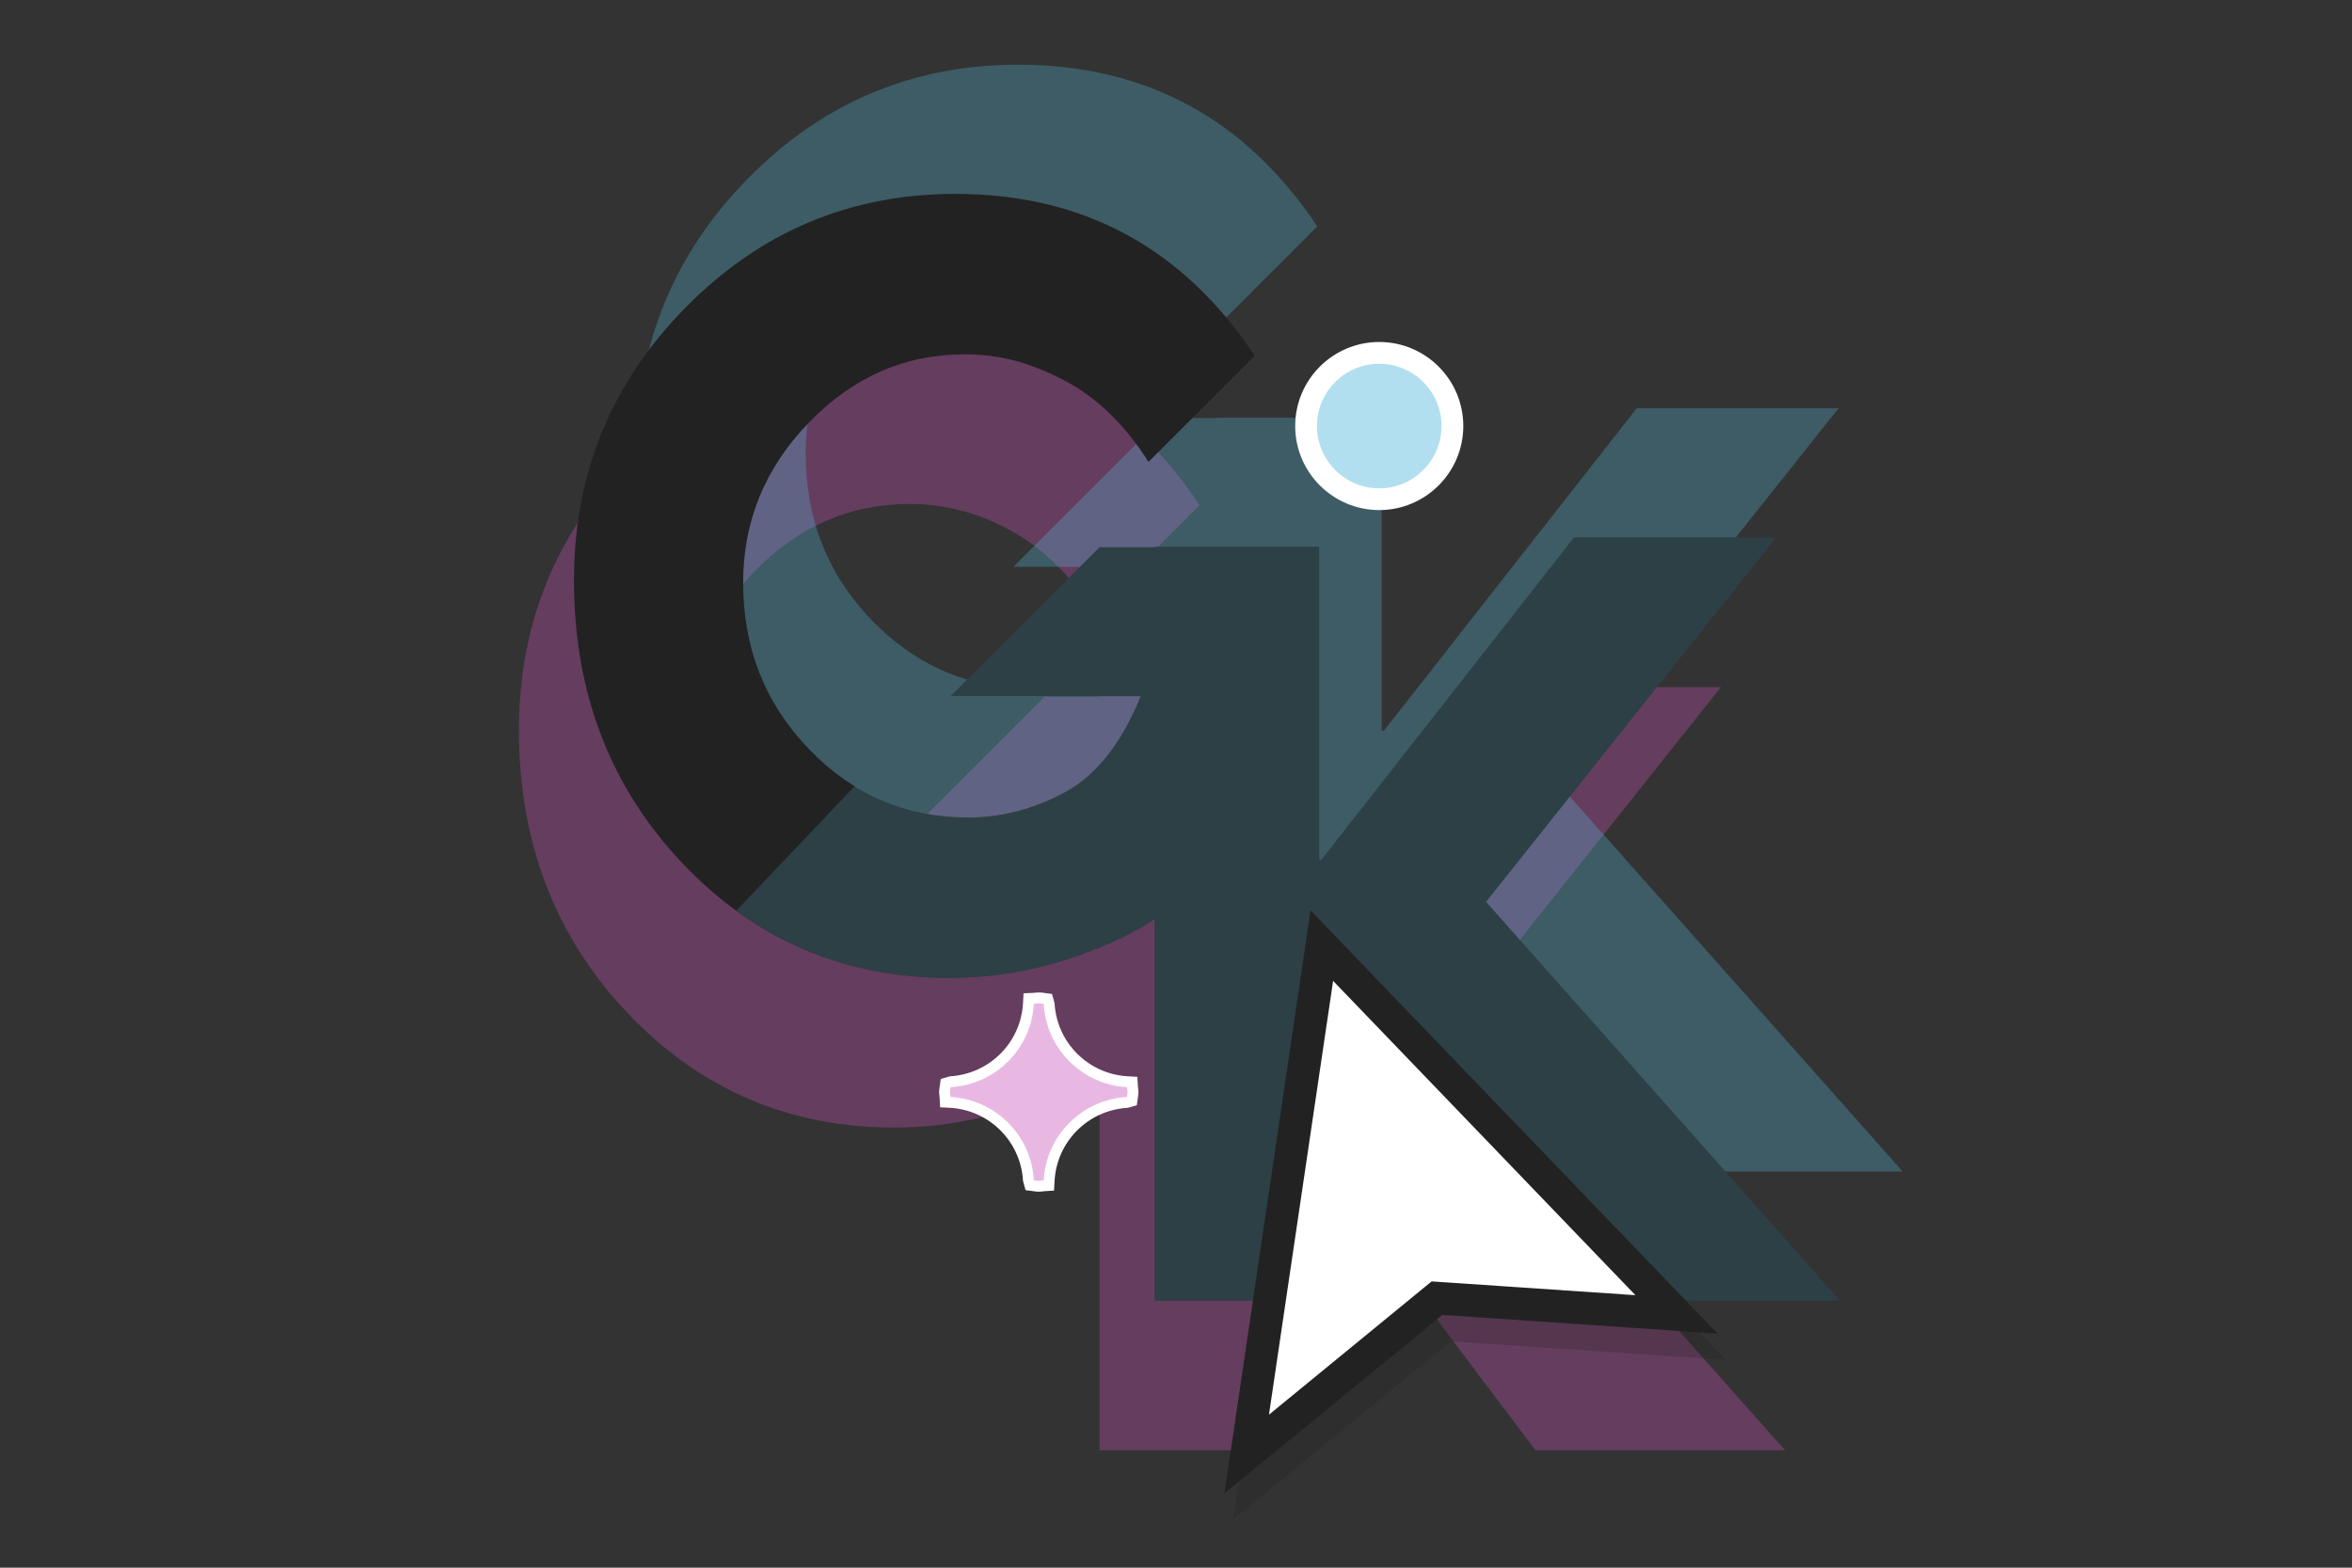 <?xml version="1.0" encoding="utf-8"?>
<!-- Generator: Adobe Illustrator 15.0.0, SVG Export Plug-In . SVG Version: 6.00 Build 0)  -->
<!DOCTYPE svg PUBLIC "-//W3C//DTD SVG 1.1//EN" "http://www.w3.org/Graphics/SVG/1.1/DTD/svg11.dtd">
<svg version="1.1" id="Layer_1" xmlns="http://www.w3.org/2000/svg" xmlns:xlink="http://www.w3.org/1999/xlink" x="0px" y="0px"
	 width="108px" height="72px" viewBox="0 0 108 72" enable-background="new 0 0 108 72" xml:space="preserve">
<rect x="0" y="0" width="108" height="72" fill="#333333" stroke="none"/>
<path opacity="0.3" fill="#D856C5" enable-background="new    " d="M65.709,48.293l13.315-16.737h-9.271L58.148,46.358h-0.106
	V31.988h-7.554v0.018H47.96l-6.833,6.834h8.727c-0.871,2.153-2.025,3.621-3.456,4.403c-1.434,0.783-2.924,1.176-4.472,1.176
	c-2.847,0-5.281-1.044-7.302-3.135c-2.019-2.093-3.028-4.643-3.028-7.649c0-2.83,1.009-5.286,3.028-7.368
	c2.021-2.082,4.401-3.123,7.142-3.123c1.691,0,3.31,0.448,4.859,1.347c1.403,0.814,2.59,2.026,3.584,3.594l4.877-4.88
	c-3.284-4.933-7.857-7.428-13.747-7.428c-4.822,0-8.948,1.733-12.373,5.204c-3.425,3.47-5.138,7.654-5.138,12.547
	c0,5.16,1.664,9.494,4.993,13.001c3.327,3.504,7.411,5.258,12.252,5.258c2.669,0,5.312-0.617,7.929-1.854
	c0.521-0.247,1.007-0.545,1.488-0.849v17.524h7.554V50.202h0.106l12.355,16.405h11.461L65.709,48.293z"/>
<path opacity="0.3" fill="#56BDD8" enable-background="new    " d="M71.111,35.488l13.314-16.736h-9.271L63.55,33.555h-0.105V19.184
	H55.89v0.018h-2.526l-6.835,6.834h8.727c-0.871,2.152-2.023,3.621-3.457,4.404c-1.434,0.781-2.923,1.175-4.471,1.175
	c-2.848,0-5.281-1.045-7.303-3.136c-2.019-2.092-3.028-4.641-3.028-7.649c0-2.829,1.009-5.286,3.028-7.368
	c2.021-2.082,4.401-3.123,7.142-3.123c1.691,0,3.309,0.448,4.859,1.346c1.402,0.815,2.592,2.027,3.584,3.594l4.877-4.879
	C57.203,5.467,52.63,2.971,46.74,2.971c-4.822,0-8.947,1.733-12.373,5.205c-3.425,3.47-5.138,7.653-5.138,12.546
	c0,5.16,1.664,9.495,4.992,13.002c3.328,3.504,7.411,5.257,12.252,5.257c2.67,0,5.313-0.616,7.93-1.854
	c0.521-0.246,1.006-0.543,1.487-0.848v17.525h7.556V37.398h0.106l12.355,16.406h11.46L71.111,35.488z"/>
<g>
	<path fill="#B1DFEF" d="M66.692,19.565c0,1.856-1.506,3.361-3.359,3.361l0,0c-1.855,0-3.36-1.504-3.36-3.361l0,0
		c0-1.854,1.505-3.359,3.36-3.359l0,0C65.187,16.207,66.692,17.711,66.692,19.565L66.692,19.565z"/>
	<path fill="#FFFFFF" d="M63.333,23.426c-2.129,0-3.86-1.732-3.86-3.861c0-2.128,1.731-3.859,3.86-3.859
		c2.128,0,3.859,1.731,3.859,3.859C67.192,21.694,65.461,23.426,63.333,23.426z M63.333,16.707c-1.577,0-2.86,1.283-2.86,2.859
		c0,1.578,1.283,2.861,2.86,2.861s2.859-1.283,2.859-2.861C66.192,17.989,64.91,16.707,63.333,16.707z"/>
</g>
<g>
	<polygon opacity="0.25" fill="#222222" enable-background="new    " points="60.575,43.022 56.62,69.795 66.625,61.6 79.26,62.456 
			"/>
	<path fill="#222222" d="M68.236,41.42l13.315-16.737H72.28L60.679,39.487h-0.107V25.116h-7.555v0.019H50.49l-6.834,6.834h8.727
		c-0.872,2.151-2.023,3.621-3.456,4.403c-1.434,0.781-2.925,1.175-4.473,1.175c-2.846,0-5.281-1.044-7.301-3.135
		c-2.019-2.093-3.029-4.642-3.029-7.65c0-2.829,1.01-5.285,3.029-7.366c2.021-2.083,4.401-3.123,7.142-3.123
		c1.69,0,3.31,0.448,4.859,1.347c1.402,0.814,2.591,2.027,3.583,3.593l4.877-4.879c-3.284-4.933-7.856-7.429-13.747-7.429
		c-4.822,0-8.947,1.733-12.373,5.205c-3.425,3.47-5.138,7.653-5.138,12.546c0,5.16,1.664,9.495,4.992,13.002
		c3.328,3.504,7.412,5.257,12.253,5.257c2.669,0,5.312-0.616,7.929-1.854c0.52-0.245,1.006-0.544,1.487-0.848v17.524h7.555V43.331
		h0.106l12.355,16.403h11.46L68.236,41.42z"/>
	<path opacity="0.2" fill="#56BDD8" enable-background="new    " d="M81.555,24.684H72.28L60.679,39.487h-0.107V25.116h-7.555v0.019
		H50.49l-6.834,6.834h8.727c-0.872,2.151-2.023,3.621-3.456,4.403c-1.434,0.781-2.925,1.175-4.473,1.175
		c-1.925,0-3.657-0.491-5.205-1.446l-5.434,5.721c2.82,2.057,6.079,3.092,9.785,3.092c2.669,0,5.312-0.616,7.929-1.854
		c0.52-0.245,1.006-0.544,1.487-0.848v17.524h7.555V43.331h0.106l12.355,16.403h11.46L68.238,41.42L81.555,24.684z"/>
	<g>
		<polyline fill="#FFFFFF" points="65.982,59.618 57.246,66.78 60.696,43.431 76.979,60.363 65.982,59.618 		"/>
		<path fill="#222222" d="M56.225,68.586l3.954-26.772l18.687,19.434l-12.638-0.859L56.225,68.586z M61.214,45.049l-2.945,19.924
			l7.468-6.121l9.359,0.633L61.214,45.049z"/>
	</g>
</g>
<g>
	<path fill="#E8B8E3" d="M51.752,49.931c-2.067-0.118-3.713-1.761-3.828-3.829c-0.076-0.005-0.148-0.022-0.225-0.022
		c-0.077,0-0.149,0.02-0.226,0.022c-0.114,2.066-1.76,3.711-3.828,3.829c-0.004,0.073-0.023,0.148-0.023,0.226
		c0,0.076,0.02,0.15,0.023,0.225c2.068,0.115,3.713,1.761,3.828,3.829c0.076,0.005,0.148,0.021,0.226,0.021
		c0.077,0,0.149-0.017,0.225-0.021c0.114-2.067,1.762-3.713,3.828-3.829c0.004-0.074,0.023-0.148,0.023-0.225
		C51.776,50.079,51.757,50.004,51.752,49.931z"/>
	<path fill="#FFFFFF" d="M47.7,54.731c-0.067,0-0.132-0.007-0.197-0.016l-0.412-0.054l-0.116-0.425
		c-0.101-1.812-1.544-3.256-3.357-3.357l-0.448-0.024l-0.024-0.448c-0.016-0.118-0.024-0.185-0.024-0.251
		c0-0.067,0.008-0.135,0.018-0.2l0.059-0.404l0.419-0.12c1.814-0.104,3.257-1.547,3.357-3.357L47,45.619l0.455-0.018
		c0.234-0.029,0.314-0.023,0.443-0.006l0.408,0.056l0.118,0.423c0.101,1.811,1.544,3.254,3.357,3.357l0.444,0.025l0.026,0.443
		c0.017,0.12,0.024,0.188,0.024,0.256c0,0.067-0.008,0.134-0.018,0.2L52.2,50.761l-0.419,0.119
		c-1.814,0.103-3.257,1.546-3.357,3.357L48.4,54.681l-0.443,0.028C47.831,54.725,47.767,54.731,47.7,54.731z M44.999,50.155
		c1.25,0.46,2.24,1.449,2.7,2.699c0.46-1.25,1.45-2.239,2.701-2.699c-1.25-0.461-2.24-1.451-2.701-2.699
		C47.24,48.704,46.25,49.694,44.999,50.155z"/>
</g>
<path fill="#E8B8E3" d="M51.752,49.931c-2.067-0.118-3.713-1.761-3.828-3.829c-0.076-0.005-0.148-0.022-0.225-0.022
	c-0.077,0-0.149,0.02-0.226,0.022c-0.114,2.066-1.76,3.711-3.828,3.829c-0.004,0.073-0.023,0.148-0.023,0.226
	c0,0.076,0.02,0.15,0.023,0.225c2.068,0.115,3.713,1.761,3.828,3.829c0.076,0.005,0.148,0.021,0.226,0.021
	c0.077,0,0.149-0.017,0.225-0.021c0.114-2.067,1.762-3.713,3.828-3.829c0.004-0.074,0.023-0.148,0.023-0.225
	C51.776,50.079,51.757,50.004,51.752,49.931z"/>
</svg>
